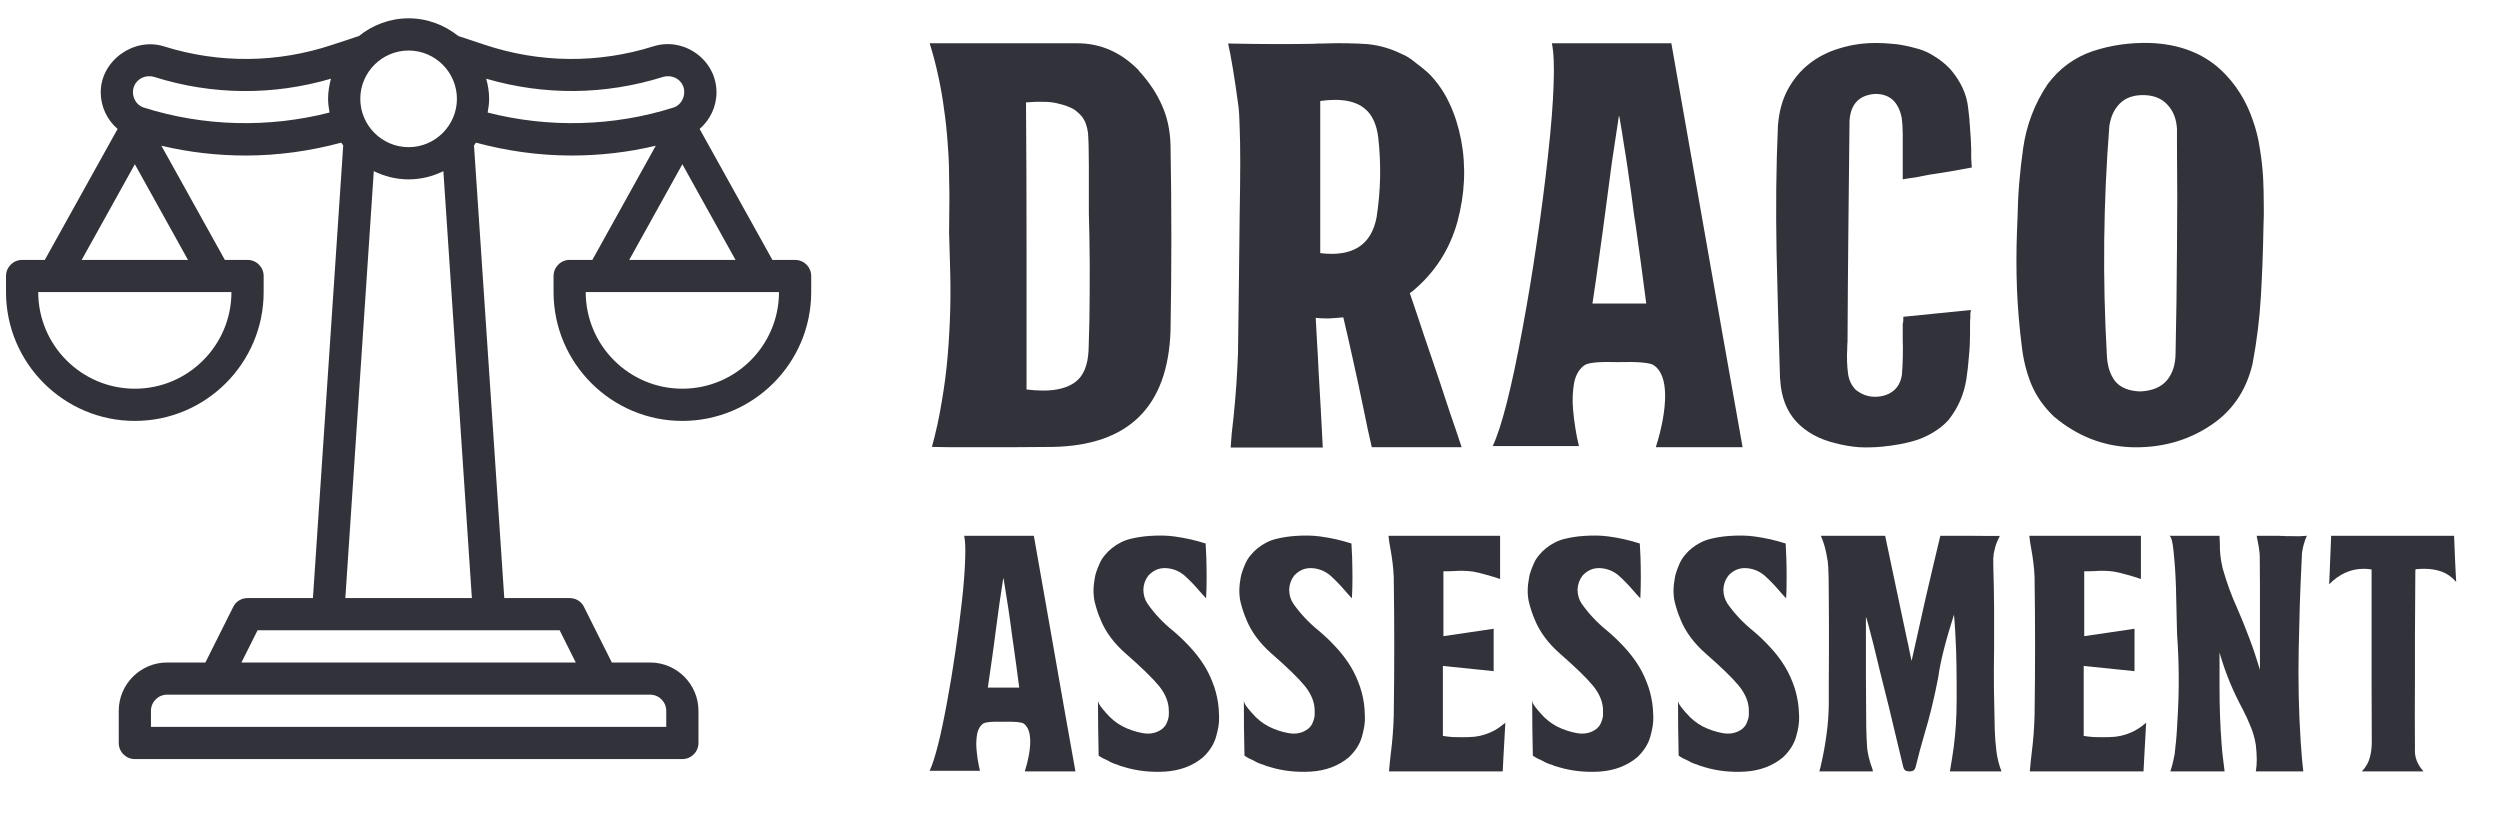 <svg width="52" height="17" viewBox="0 0 52 17" fill="none" xmlns="http://www.w3.org/2000/svg">
<path d="M16.538 5.406H16.066L14.552 2.682C14.769 2.495 14.903 2.22 14.903 1.919C14.903 1.245 14.226 0.762 13.59 0.964C12.438 1.326 11.225 1.312 10.08 0.931L9.534 0.75C9.249 0.522 8.891 0.381 8.499 0.381C8.107 0.381 7.749 0.522 7.464 0.75L6.915 0.931C5.776 1.312 4.56 1.326 3.408 0.964C2.786 0.769 2.095 1.26 2.095 1.919C2.095 2.22 2.229 2.495 2.446 2.682L0.932 5.406H0.46C0.276 5.406 0.125 5.556 0.125 5.741V6.075C0.125 7.553 1.327 8.755 2.805 8.755C4.282 8.755 5.484 7.553 5.484 6.075V5.741C5.484 5.556 5.334 5.406 5.149 5.406H4.677L3.357 3.031C3.93 3.168 4.52 3.235 5.112 3.235C5.786 3.235 6.452 3.141 7.099 2.967C7.109 2.987 7.126 3.007 7.139 3.024L6.509 12.44H5.149C5.022 12.44 4.905 12.51 4.851 12.624L4.272 13.78H3.475C2.922 13.78 2.47 14.232 2.47 14.784V15.454C2.47 15.639 2.62 15.789 2.805 15.789H14.193C14.377 15.789 14.528 15.639 14.528 15.454V14.784C14.528 14.232 14.076 13.78 13.523 13.78H12.726L12.147 12.624C12.093 12.51 11.976 12.44 11.848 12.44H10.489L9.859 3.024C9.872 3.007 9.889 2.987 9.899 2.967C10.546 3.141 11.212 3.235 11.885 3.235C12.478 3.235 13.068 3.168 13.64 3.031L12.321 5.406H11.848C11.664 5.406 11.514 5.556 11.514 5.741V6.075C11.514 7.553 12.716 8.755 14.193 8.755C15.67 8.755 16.873 7.553 16.873 6.075V5.741C16.873 5.556 16.722 5.406 16.538 5.406ZM4.814 6.075C4.814 7.184 3.913 8.085 2.805 8.085C1.696 8.085 0.795 7.184 0.795 6.075H4.814ZM3.91 5.406H1.699L2.805 3.416L3.91 5.406ZM6.854 2.341C5.588 2.666 4.232 2.632 2.989 2.237C2.805 2.177 2.719 1.962 2.791 1.788C2.858 1.627 3.039 1.55 3.207 1.6C4.416 1.982 5.682 1.989 6.884 1.637C6.848 1.771 6.824 1.912 6.824 2.056C6.824 2.153 6.838 2.247 6.854 2.341ZM8.499 1.051C9.052 1.051 9.504 1.503 9.504 2.056C9.504 2.609 9.052 3.061 8.499 3.061C7.946 3.061 7.494 2.609 7.494 2.056C7.494 1.503 7.946 1.051 8.499 1.051ZM7.775 3.56C7.993 3.667 8.238 3.731 8.499 3.731C8.76 3.731 9.005 3.667 9.222 3.56L9.815 12.44H7.183L7.775 3.56ZM13.523 14.449C13.707 14.449 13.858 14.6 13.858 14.784V15.119H3.14V14.784C3.14 14.6 3.29 14.449 3.475 14.449H13.523ZM11.641 13.11L11.976 13.78H5.022L5.357 13.11H11.641ZM10.143 2.341C10.16 2.247 10.174 2.153 10.174 2.056C10.174 1.912 10.15 1.771 10.113 1.637C11.319 1.989 12.582 1.979 13.791 1.6C13.962 1.55 14.139 1.627 14.207 1.785C14.278 1.953 14.195 2.176 14.009 2.237C12.766 2.632 11.41 2.666 10.143 2.341ZM14.193 3.416L15.299 5.406H13.088L14.193 3.416ZM14.193 8.085C13.084 8.085 12.183 7.184 12.183 6.075H16.203C16.203 7.184 15.302 8.085 14.193 8.085Z" fill="#31323A"/>
<path d="M47.074 3.718C47.082 3.89 47.086 4.06 47.086 4.228C47.09 4.392 47.088 4.556 47.08 4.72C47.072 5.2 47.055 5.679 47.027 6.155C47 6.628 46.941 7.101 46.852 7.573C46.715 8.148 46.408 8.583 45.932 8.88C45.459 9.181 44.924 9.321 44.326 9.302C43.736 9.278 43.203 9.068 42.727 8.669C42.516 8.47 42.357 8.245 42.252 7.995C42.15 7.745 42.084 7.48 42.053 7.198C42.002 6.8 41.969 6.405 41.953 6.015C41.938 5.62 41.938 5.222 41.953 4.819C41.957 4.769 41.959 4.72 41.959 4.673C41.963 4.622 41.965 4.571 41.965 4.521C41.969 4.282 41.98 4.044 42 3.806C42.02 3.568 42.047 3.325 42.082 3.079C42.152 2.595 42.322 2.152 42.592 1.749C42.838 1.421 43.15 1.193 43.529 1.064C43.908 0.939 44.307 0.882 44.725 0.894C45.318 0.917 45.803 1.099 46.178 1.439C46.342 1.591 46.478 1.755 46.588 1.931C46.697 2.103 46.785 2.286 46.852 2.482C46.922 2.673 46.973 2.874 47.004 3.085C47.039 3.292 47.062 3.503 47.074 3.718ZM45.252 7.339C45.268 6.616 45.277 5.898 45.281 5.183C45.289 4.468 45.289 3.749 45.281 3.027V2.681C45.27 2.47 45.201 2.3 45.076 2.171C44.955 2.042 44.787 1.978 44.572 1.978C44.373 1.978 44.215 2.034 44.098 2.148C43.98 2.261 43.906 2.417 43.875 2.616C43.75 4.198 43.732 5.784 43.822 7.374C43.83 7.605 43.887 7.788 43.992 7.925C44.102 8.062 44.277 8.134 44.52 8.142C44.766 8.13 44.949 8.054 45.07 7.913C45.191 7.769 45.252 7.577 45.252 7.339Z" fill="#31323A"/>
<path d="M39.155 9.29C38.991 9.306 38.829 9.31 38.669 9.302C38.509 9.29 38.347 9.263 38.183 9.22C37.839 9.138 37.565 8.987 37.362 8.769C37.159 8.546 37.048 8.255 37.028 7.896C37.024 7.88 37.023 7.857 37.023 7.825C36.995 6.958 36.972 6.091 36.952 5.224C36.944 4.786 36.942 4.353 36.946 3.923C36.95 3.489 36.962 3.056 36.981 2.622C37.001 2.337 37.067 2.087 37.181 1.872C37.298 1.653 37.448 1.472 37.632 1.327C37.815 1.183 38.026 1.075 38.265 1.005C38.503 0.931 38.755 0.894 39.02 0.894C39.134 0.894 39.245 0.9 39.355 0.911C39.433 0.915 39.519 0.927 39.612 0.946C39.706 0.966 39.81 0.991 39.923 1.023C40.036 1.058 40.145 1.11 40.251 1.181C40.36 1.247 40.466 1.333 40.567 1.439C40.786 1.696 40.909 1.964 40.937 2.241C40.956 2.382 40.97 2.525 40.977 2.669C40.989 2.81 40.997 2.952 41.001 3.097C41.001 3.163 41.001 3.228 41.001 3.29C41.005 3.353 41.009 3.417 41.013 3.484C40.86 3.511 40.71 3.538 40.562 3.566C40.413 3.589 40.265 3.612 40.116 3.636C40.026 3.655 39.937 3.673 39.847 3.689C39.757 3.7 39.667 3.714 39.577 3.73V2.775C39.577 2.72 39.575 2.665 39.571 2.61C39.567 2.552 39.562 2.495 39.554 2.441C39.483 2.109 39.296 1.946 38.991 1.954C38.667 1.982 38.493 2.167 38.47 2.511C38.462 3.273 38.454 4.03 38.446 4.784C38.438 5.534 38.433 6.29 38.429 7.052V7.099L38.423 7.192V7.239C38.411 7.423 38.417 7.603 38.44 7.778C38.46 7.911 38.513 8.021 38.599 8.107C38.72 8.204 38.852 8.253 38.997 8.253C39.142 8.253 39.265 8.216 39.366 8.142C39.472 8.064 39.536 7.948 39.56 7.796C39.579 7.55 39.585 7.304 39.577 7.058V6.73C39.585 6.71 39.589 6.687 39.589 6.659C39.589 6.632 39.589 6.609 39.589 6.589C40.042 6.542 40.511 6.495 40.995 6.448C40.995 6.448 40.991 6.474 40.983 6.525C40.983 6.552 40.983 6.579 40.983 6.607C40.983 6.634 40.981 6.663 40.977 6.694V6.941C40.977 7.097 40.97 7.253 40.954 7.409C40.942 7.566 40.925 7.724 40.901 7.884C40.851 8.204 40.726 8.489 40.526 8.739C40.44 8.833 40.343 8.913 40.233 8.98C40.128 9.046 40.015 9.101 39.894 9.144C39.776 9.183 39.655 9.214 39.53 9.237C39.405 9.261 39.28 9.278 39.155 9.29Z" fill="#31323A"/>
<path d="M31.049 9.278C31.236 8.876 31.441 8.069 31.664 6.859C31.777 6.253 31.877 5.651 31.963 5.054C32.053 4.452 32.131 3.851 32.197 3.249C32.264 2.644 32.303 2.148 32.315 1.761C32.33 1.374 32.318 1.087 32.279 0.9H34.764C34.986 2.157 35.209 3.423 35.432 4.696C35.568 5.462 35.703 6.228 35.836 6.993C35.973 7.755 36.109 8.525 36.246 9.302H34.441C34.57 8.892 34.635 8.53 34.635 8.218C34.631 7.909 34.553 7.702 34.4 7.597C34.318 7.542 34.066 7.521 33.645 7.532C33.281 7.521 33.055 7.54 32.965 7.591C32.852 7.669 32.777 7.792 32.742 7.96C32.727 8.046 32.717 8.136 32.713 8.23C32.709 8.319 32.711 8.413 32.719 8.511C32.73 8.644 32.746 8.773 32.766 8.898C32.785 9.023 32.81 9.15 32.842 9.278H31.049ZM33.674 2.405C33.623 2.73 33.574 3.054 33.527 3.378C33.484 3.698 33.441 4.023 33.398 4.351C33.355 4.683 33.31 5.011 33.264 5.335C33.221 5.655 33.174 5.982 33.123 6.314H34.242C34.211 6.079 34.178 5.829 34.143 5.564C34.107 5.298 34.068 5.013 34.025 4.708C34.022 4.677 34.01 4.601 33.99 4.48C33.975 4.355 33.955 4.208 33.932 4.04C33.908 3.868 33.883 3.689 33.855 3.501C33.828 3.314 33.801 3.14 33.773 2.98C33.75 2.819 33.728 2.687 33.709 2.581C33.693 2.472 33.682 2.413 33.674 2.405Z" fill="#31323A"/>
<path d="M25.75 7.351C25.758 6.843 25.764 6.388 25.768 5.985C25.775 5.403 25.781 4.898 25.785 4.468C25.793 4.034 25.797 3.671 25.797 3.378C25.797 3.085 25.793 2.841 25.785 2.646C25.781 2.446 25.771 2.292 25.756 2.183C25.678 1.605 25.607 1.179 25.545 0.905C25.936 0.913 26.277 0.917 26.57 0.917C26.867 0.917 27.119 0.915 27.326 0.911C27.361 0.907 27.395 0.905 27.426 0.905C27.461 0.905 27.494 0.905 27.525 0.905C27.709 0.898 27.875 0.896 28.023 0.9C28.176 0.903 28.314 0.909 28.439 0.917C28.689 0.941 28.932 1.011 29.166 1.128C29.201 1.14 29.246 1.163 29.301 1.198C29.355 1.234 29.41 1.275 29.465 1.321C29.523 1.364 29.578 1.407 29.629 1.45C29.68 1.493 29.719 1.528 29.746 1.556C29.91 1.728 30.045 1.927 30.15 2.153C30.256 2.376 30.336 2.628 30.391 2.909C30.496 3.464 30.471 4.032 30.314 4.614C30.154 5.189 29.846 5.667 29.389 6.05L29.324 6.097C29.426 6.394 29.525 6.691 29.623 6.987C29.725 7.284 29.826 7.583 29.928 7.884C30.006 8.118 30.084 8.355 30.162 8.593C30.244 8.827 30.324 9.064 30.402 9.302H28.533C28.502 9.169 28.473 9.038 28.445 8.909C28.418 8.776 28.391 8.644 28.363 8.511C28.297 8.191 28.229 7.872 28.158 7.556C28.088 7.235 28.016 6.917 27.941 6.601C27.824 6.612 27.719 6.62 27.625 6.624C27.531 6.624 27.445 6.62 27.367 6.612C27.375 6.788 27.385 6.966 27.396 7.146C27.408 7.325 27.418 7.513 27.426 7.708C27.457 8.224 27.486 8.757 27.514 9.308H25.598C25.605 9.206 25.613 9.105 25.621 9.003C25.633 8.898 25.645 8.794 25.656 8.693C25.68 8.466 25.699 8.241 25.715 8.019C25.73 7.796 25.742 7.573 25.75 7.351ZM27.461 5.265C28.133 5.347 28.523 5.099 28.633 4.521C28.719 3.97 28.73 3.417 28.668 2.862C28.633 2.585 28.541 2.386 28.393 2.265C28.248 2.14 28.041 2.077 27.771 2.077C27.725 2.077 27.674 2.079 27.619 2.083C27.568 2.087 27.516 2.093 27.461 2.101V5.265Z" fill="#31323A"/>
<path d="M19.337 0.9H22.407C22.892 0.9 23.317 1.087 23.685 1.462C23.685 1.466 23.686 1.47 23.69 1.474C23.898 1.7 24.056 1.937 24.165 2.183C24.278 2.429 24.339 2.708 24.347 3.021C24.37 4.306 24.37 5.593 24.347 6.882C24.292 8.46 23.476 9.265 21.898 9.296C21.605 9.3 21.314 9.302 21.024 9.302C20.735 9.302 20.446 9.302 20.157 9.302C20.024 9.302 19.894 9.302 19.765 9.302C19.64 9.298 19.513 9.296 19.384 9.296C19.47 8.984 19.538 8.669 19.589 8.353C19.644 8.036 19.685 7.718 19.712 7.398C19.739 7.073 19.757 6.751 19.765 6.431C19.773 6.11 19.77 5.788 19.759 5.464C19.751 5.253 19.745 5.042 19.741 4.831C19.741 4.616 19.743 4.401 19.747 4.187V4.011L19.741 3.665C19.741 3.446 19.731 3.22 19.712 2.985C19.696 2.747 19.671 2.509 19.636 2.271C19.605 2.032 19.564 1.798 19.513 1.567C19.462 1.333 19.403 1.11 19.337 0.9ZM22.349 2.282C22.263 2.228 22.142 2.183 21.985 2.148C21.903 2.128 21.81 2.118 21.704 2.118C21.599 2.114 21.477 2.118 21.341 2.13C21.349 3.134 21.352 4.13 21.352 5.118C21.352 6.103 21.352 7.097 21.352 8.101C21.415 8.109 21.474 8.114 21.528 8.118C21.587 8.122 21.644 8.124 21.698 8.124C21.987 8.124 22.212 8.064 22.372 7.942C22.536 7.817 22.626 7.601 22.642 7.292C22.657 6.89 22.665 6.491 22.665 6.097C22.669 5.698 22.667 5.298 22.659 4.896C22.655 4.732 22.651 4.579 22.648 4.439C22.648 4.298 22.648 4.165 22.648 4.04V3.448C22.648 3.136 22.642 2.907 22.63 2.763C22.622 2.7 22.61 2.648 22.595 2.605C22.583 2.558 22.565 2.517 22.542 2.482C22.523 2.446 22.497 2.413 22.466 2.382C22.435 2.351 22.395 2.317 22.349 2.282Z" fill="#31323A"/>
<path d="M49.329 11.845C49.302 11.84 49.274 11.836 49.247 11.834C49.22 11.832 49.192 11.831 49.165 11.831C48.898 11.831 48.659 11.938 48.447 12.152C48.452 12.066 48.455 11.98 48.458 11.896C48.46 11.809 48.463 11.723 48.468 11.636C48.475 11.465 48.481 11.301 48.488 11.144H51.045C51.05 11.224 51.053 11.304 51.055 11.386C51.057 11.466 51.061 11.548 51.065 11.633C51.07 11.715 51.073 11.796 51.076 11.875C51.08 11.953 51.085 12.029 51.089 12.104C50.996 11.999 50.895 11.928 50.785 11.889C50.678 11.85 50.556 11.831 50.419 11.831C50.362 11.831 50.303 11.834 50.242 11.841C50.239 11.857 50.238 11.923 50.238 12.039C50.238 12.153 50.237 12.321 50.235 12.542C50.235 12.763 50.234 12.999 50.231 13.249C50.231 13.5 50.231 13.769 50.231 14.056C50.231 14.345 50.23 14.615 50.228 14.866C50.228 15.114 50.229 15.348 50.231 15.567C50.218 15.74 50.277 15.899 50.409 16.045H49.127C49.212 15.954 49.266 15.86 49.291 15.761C49.319 15.664 49.333 15.553 49.333 15.43C49.33 15.004 49.329 14.581 49.329 14.162C49.329 13.743 49.329 13.323 49.329 12.904V11.845Z" fill="#31323A"/>
<path d="M45.284 13.205C45.284 13.182 45.283 13.15 45.281 13.109C45.281 13.066 45.28 13.011 45.277 12.945C45.273 12.701 45.267 12.459 45.26 12.217C45.253 11.973 45.237 11.729 45.212 11.486C45.192 11.267 45.161 11.153 45.12 11.144H46.166C46.168 11.169 46.169 11.195 46.169 11.222C46.172 11.248 46.173 11.275 46.173 11.304C46.171 11.38 46.174 11.46 46.183 11.547C46.192 11.631 46.208 11.723 46.231 11.821C46.318 12.124 46.417 12.396 46.528 12.637C46.622 12.852 46.708 13.066 46.788 13.28C46.868 13.492 46.941 13.71 47.007 13.933V12.815C47.009 12.605 47.009 12.398 47.007 12.193C47.007 11.986 47.006 11.777 47.003 11.568C47.001 11.522 46.997 11.476 46.99 11.431C46.985 11.383 46.977 11.335 46.966 11.287C46.961 11.262 46.957 11.238 46.952 11.216C46.948 11.193 46.943 11.169 46.938 11.144C47.084 11.142 47.237 11.142 47.397 11.144C47.412 11.144 47.427 11.145 47.441 11.147C47.457 11.147 47.471 11.147 47.482 11.147C47.5 11.149 47.518 11.151 47.537 11.151C47.557 11.151 47.58 11.151 47.605 11.151C47.685 11.153 47.757 11.154 47.82 11.154C47.884 11.152 47.939 11.148 47.984 11.144C47.955 11.203 47.93 11.274 47.909 11.356C47.889 11.435 47.878 11.508 47.878 11.575C47.862 11.896 47.849 12.217 47.837 12.538C47.828 12.857 47.82 13.18 47.813 13.506C47.8 14.155 47.813 14.799 47.855 15.437C47.866 15.573 47.875 15.693 47.882 15.796C47.891 15.896 47.9 15.979 47.909 16.045H46.921C46.947 15.904 46.947 15.719 46.921 15.492C46.899 15.355 46.862 15.227 46.812 15.109C46.764 14.988 46.708 14.867 46.645 14.746C46.544 14.559 46.454 14.369 46.374 14.175C46.295 13.98 46.225 13.779 46.166 13.574V14.278C46.166 14.481 46.169 14.682 46.176 14.883C46.183 15.081 46.194 15.282 46.21 15.485C46.215 15.562 46.223 15.648 46.234 15.741C46.246 15.832 46.258 15.934 46.272 16.045H45.144C45.169 15.968 45.191 15.887 45.209 15.803C45.23 15.718 45.242 15.636 45.247 15.556C45.247 15.55 45.247 15.544 45.247 15.539C45.249 15.533 45.25 15.527 45.25 15.522C45.259 15.454 45.266 15.387 45.27 15.321C45.275 15.252 45.28 15.184 45.284 15.116C45.286 15.084 45.288 15.053 45.288 15.023C45.29 14.991 45.292 14.959 45.294 14.928C45.329 14.353 45.325 13.779 45.284 13.205Z" fill="#31323A"/>
<path d="M42.319 14.883C42.333 13.921 42.333 12.961 42.319 12.002C42.315 11.904 42.307 11.807 42.295 11.711C42.284 11.616 42.269 11.519 42.251 11.421C42.244 11.375 42.236 11.329 42.227 11.284C42.22 11.236 42.215 11.189 42.21 11.144H44.531V12.043C44.437 12.011 44.344 11.982 44.251 11.957C44.159 11.93 44.066 11.907 43.97 11.889C43.84 11.871 43.703 11.867 43.557 11.879C43.525 11.879 43.492 11.88 43.458 11.882C43.423 11.882 43.388 11.882 43.352 11.882V13.232L43.844 13.16L44.398 13.078V13.96C44.254 13.944 44.11 13.929 43.967 13.916C43.823 13.9 43.678 13.885 43.533 13.871C43.501 13.867 43.469 13.863 43.437 13.861C43.405 13.859 43.373 13.855 43.341 13.851V15.307C43.41 15.318 43.478 15.326 43.546 15.331C43.615 15.333 43.682 15.334 43.748 15.334C43.839 15.334 43.923 15.331 44.001 15.324C44.078 15.315 44.151 15.299 44.22 15.276C44.29 15.253 44.36 15.223 44.428 15.184C44.497 15.145 44.567 15.095 44.64 15.033C44.636 15.136 44.63 15.239 44.623 15.341C44.618 15.441 44.613 15.543 44.606 15.645C44.599 15.775 44.592 15.908 44.585 16.045H42.22C42.225 15.984 42.23 15.922 42.237 15.861C42.244 15.797 42.251 15.734 42.258 15.673C42.292 15.408 42.312 15.145 42.319 14.883Z" fill="#31323A"/>
<path d="M38.039 14.651C38.039 14.491 38.039 14.321 38.039 14.141C38.039 13.961 38.04 13.77 38.042 13.567C38.042 13.364 38.042 13.172 38.042 12.989C38.042 12.805 38.041 12.628 38.039 12.46C38.039 12.125 38.035 11.905 38.028 11.8C38.024 11.755 38.02 11.718 38.018 11.691C38.018 11.682 38.017 11.675 38.015 11.67C38.015 11.666 38.015 11.661 38.015 11.656C38.012 11.652 38.011 11.649 38.011 11.646C37.995 11.541 37.976 11.448 37.953 11.366C37.93 11.284 37.904 11.21 37.874 11.144H39.211C39.286 11.502 39.361 11.859 39.437 12.217C39.512 12.572 39.588 12.934 39.666 13.3C39.684 13.373 39.7 13.447 39.713 13.523C39.729 13.598 39.745 13.673 39.761 13.748C39.857 13.311 39.954 12.877 40.052 12.446C40.152 12.013 40.255 11.579 40.359 11.144H40.927C41.043 11.144 41.156 11.145 41.265 11.147C41.377 11.147 41.487 11.147 41.597 11.147C41.553 11.229 41.52 11.31 41.498 11.39C41.486 11.435 41.477 11.476 41.47 11.513C41.466 11.549 41.462 11.584 41.46 11.616C41.458 11.677 41.458 11.719 41.46 11.742C41.469 12.036 41.475 12.329 41.477 12.62C41.479 12.912 41.479 13.205 41.477 13.499C41.472 13.784 41.471 14.065 41.474 14.343C41.478 14.621 41.484 14.901 41.491 15.184C41.495 15.327 41.507 15.473 41.525 15.621C41.543 15.767 41.578 15.908 41.631 16.045H40.558L40.602 15.779C40.654 15.464 40.685 15.147 40.694 14.828C40.699 14.623 40.7 14.415 40.698 14.203C40.698 13.991 40.694 13.773 40.688 13.55C40.683 13.42 40.677 13.291 40.67 13.164C40.664 13.036 40.654 12.91 40.643 12.784C40.468 13.331 40.358 13.767 40.315 14.09C40.276 14.293 40.233 14.493 40.185 14.692C40.137 14.89 40.084 15.088 40.024 15.286C39.995 15.391 39.965 15.496 39.935 15.601C39.908 15.706 39.881 15.813 39.853 15.922C39.847 15.959 39.834 15.989 39.816 16.014C39.795 16.035 39.762 16.045 39.717 16.045C39.671 16.045 39.638 16.035 39.618 16.014C39.599 15.992 39.587 15.961 39.58 15.922C39.496 15.569 39.397 15.155 39.283 14.681C39.224 14.444 39.168 14.221 39.115 14.011C39.065 13.802 39.017 13.605 38.972 13.42C38.88 13.058 38.827 12.861 38.811 12.829V13.369C38.811 13.588 38.811 13.805 38.811 14.022C38.811 14.238 38.812 14.457 38.815 14.678C38.815 14.828 38.816 14.978 38.818 15.126C38.82 15.274 38.827 15.423 38.838 15.573C38.852 15.681 38.878 15.793 38.917 15.912C38.935 15.955 38.949 16 38.958 16.045H37.844C37.848 16.027 37.851 16.015 37.851 16.011L37.871 15.939C37.871 15.93 37.873 15.919 37.878 15.905C37.926 15.698 37.963 15.49 37.991 15.283C38.02 15.076 38.036 14.865 38.039 14.651Z" fill="#31323A"/>
<path d="M35.48 13.595C35.234 13.38 35.059 13.143 34.954 12.884C34.954 12.881 34.953 12.88 34.951 12.88C34.951 12.878 34.951 12.874 34.951 12.87C34.912 12.79 34.873 12.674 34.834 12.521C34.8 12.371 34.801 12.202 34.838 12.015C34.847 11.949 34.878 11.856 34.93 11.735C34.957 11.669 34.994 11.609 35.039 11.554C35.085 11.497 35.136 11.446 35.193 11.4C35.25 11.355 35.311 11.316 35.374 11.284C35.441 11.25 35.508 11.225 35.576 11.209C35.706 11.177 35.84 11.156 35.979 11.147C36.169 11.134 36.338 11.137 36.489 11.158C36.71 11.187 36.927 11.236 37.142 11.305C37.144 11.35 37.146 11.397 37.148 11.445C37.151 11.49 37.153 11.537 37.155 11.585C37.16 11.735 37.162 11.882 37.162 12.026C37.162 12.169 37.159 12.309 37.152 12.446C37.124 12.416 37.098 12.388 37.073 12.361C37.048 12.331 37.023 12.303 36.998 12.275C36.948 12.216 36.898 12.161 36.848 12.111C36.797 12.059 36.746 12.01 36.694 11.964C36.582 11.873 36.456 11.824 36.314 11.817C36.173 11.81 36.051 11.863 35.949 11.974C35.885 12.059 35.851 12.154 35.846 12.261C35.846 12.371 35.875 12.469 35.931 12.555C36.077 12.763 36.254 12.951 36.461 13.119C36.582 13.22 36.694 13.326 36.796 13.437C36.901 13.547 36.995 13.663 37.077 13.786C37.159 13.909 37.227 14.041 37.282 14.182C37.339 14.321 37.379 14.471 37.401 14.63C37.41 14.68 37.417 14.771 37.422 14.904C37.424 14.97 37.419 15.038 37.408 15.109C37.397 15.177 37.38 15.251 37.357 15.331C37.311 15.486 37.22 15.627 37.083 15.755C36.871 15.93 36.612 16.028 36.304 16.049C36.001 16.067 35.717 16.036 35.453 15.956C35.426 15.947 35.398 15.939 35.371 15.932C35.346 15.923 35.321 15.913 35.296 15.902C35.287 15.899 35.274 15.896 35.258 15.891C35.242 15.884 35.225 15.878 35.207 15.871C35.191 15.864 35.175 15.857 35.159 15.85C35.145 15.841 35.135 15.834 35.128 15.83C35.083 15.809 35.042 15.79 35.005 15.772C34.971 15.754 34.941 15.735 34.916 15.717C34.912 15.523 34.908 15.333 34.906 15.146C34.904 14.957 34.903 14.766 34.903 14.572C34.905 14.604 34.922 14.643 34.954 14.688C34.988 14.734 35.02 14.773 35.05 14.805C35.054 14.809 35.058 14.814 35.06 14.818C35.065 14.823 35.069 14.827 35.074 14.832C35.172 14.948 35.285 15.04 35.415 15.109C35.545 15.175 35.684 15.222 35.832 15.249C35.987 15.276 36.122 15.248 36.236 15.163C36.286 15.122 36.32 15.076 36.338 15.023C36.361 14.969 36.374 14.919 36.376 14.876C36.378 14.833 36.378 14.801 36.376 14.78C36.376 14.61 36.309 14.44 36.174 14.271C36.04 14.107 35.809 13.882 35.48 13.595Z" fill="#31323A"/>
<path d="M32.447 13.595C32.201 13.38 32.026 13.143 31.921 12.884C31.921 12.881 31.92 12.88 31.917 12.88C31.917 12.878 31.917 12.874 31.917 12.87C31.879 12.79 31.84 12.674 31.801 12.521C31.767 12.371 31.768 12.202 31.805 12.015C31.814 11.949 31.845 11.856 31.897 11.735C31.924 11.669 31.961 11.609 32.006 11.554C32.052 11.497 32.103 11.446 32.16 11.4C32.217 11.355 32.277 11.316 32.341 11.284C32.407 11.25 32.474 11.225 32.543 11.209C32.673 11.177 32.807 11.156 32.946 11.147C33.135 11.134 33.305 11.137 33.456 11.158C33.676 11.187 33.894 11.236 34.108 11.305C34.111 11.35 34.113 11.397 34.115 11.445C34.117 11.49 34.12 11.537 34.122 11.585C34.127 11.735 34.129 11.882 34.129 12.026C34.129 12.169 34.125 12.309 34.119 12.446C34.091 12.416 34.065 12.388 34.04 12.361C34.015 12.331 33.99 12.303 33.965 12.275C33.915 12.216 33.864 12.161 33.814 12.111C33.764 12.059 33.713 12.01 33.66 11.964C33.549 11.873 33.422 11.824 33.281 11.817C33.14 11.81 33.018 11.863 32.915 11.974C32.852 12.059 32.818 12.154 32.813 12.261C32.813 12.371 32.841 12.469 32.898 12.555C33.044 12.763 33.221 12.951 33.428 13.119C33.549 13.22 33.66 13.326 33.763 13.437C33.868 13.547 33.961 13.663 34.043 13.786C34.125 13.909 34.194 14.041 34.248 14.182C34.305 14.321 34.345 14.471 34.368 14.63C34.377 14.68 34.384 14.771 34.389 14.904C34.391 14.97 34.386 15.038 34.375 15.109C34.364 15.177 34.346 15.251 34.324 15.331C34.278 15.486 34.187 15.627 34.05 15.755C33.838 15.93 33.578 16.028 33.271 16.049C32.968 16.067 32.684 16.036 32.42 15.956C32.392 15.947 32.365 15.939 32.338 15.932C32.313 15.923 32.288 15.913 32.263 15.902C32.254 15.899 32.241 15.896 32.225 15.891C32.209 15.884 32.192 15.878 32.174 15.871C32.158 15.864 32.142 15.857 32.126 15.85C32.112 15.841 32.102 15.834 32.095 15.83C32.05 15.809 32.008 15.79 31.972 15.772C31.938 15.754 31.908 15.735 31.883 15.717C31.879 15.523 31.875 15.333 31.873 15.146C31.871 14.957 31.869 14.766 31.869 14.572C31.872 14.604 31.889 14.643 31.921 14.688C31.955 14.734 31.987 14.773 32.017 14.805C32.021 14.809 32.025 14.814 32.027 14.818C32.031 14.823 32.036 14.827 32.04 14.832C32.138 14.948 32.252 15.04 32.382 15.109C32.512 15.175 32.651 15.222 32.799 15.249C32.954 15.276 33.089 15.248 33.203 15.163C33.253 15.122 33.287 15.076 33.305 15.023C33.328 14.969 33.34 14.919 33.343 14.876C33.345 14.833 33.345 14.801 33.343 14.78C33.343 14.61 33.276 14.44 33.141 14.271C33.007 14.107 32.775 13.882 32.447 13.595Z" fill="#31323A"/>
<path d="M28.99 14.883C29.004 13.921 29.004 12.961 28.99 12.002C28.986 11.904 28.978 11.807 28.966 11.711C28.955 11.616 28.94 11.519 28.922 11.421C28.915 11.375 28.907 11.329 28.898 11.284C28.891 11.236 28.885 11.189 28.881 11.144H31.202V12.043C31.108 12.011 31.015 11.982 30.921 11.957C30.83 11.93 30.737 11.907 30.641 11.889C30.511 11.871 30.373 11.867 30.227 11.879C30.196 11.879 30.163 11.88 30.128 11.882C30.094 11.882 30.059 11.882 30.023 11.882V13.232L30.515 13.16L31.068 13.078V13.96C30.925 13.944 30.781 13.929 30.638 13.916C30.494 13.9 30.349 13.885 30.204 13.871C30.172 13.867 30.14 13.863 30.108 13.861C30.076 13.859 30.044 13.855 30.012 13.851V15.307C30.081 15.318 30.149 15.326 30.217 15.331C30.286 15.333 30.353 15.334 30.419 15.334C30.51 15.334 30.594 15.331 30.672 15.324C30.749 15.315 30.822 15.299 30.891 15.276C30.961 15.253 31.031 15.223 31.099 15.184C31.168 15.145 31.238 15.095 31.311 15.033C31.306 15.136 31.301 15.239 31.294 15.341C31.289 15.441 31.284 15.543 31.277 15.645C31.27 15.775 31.263 15.908 31.256 16.045H28.891C28.896 15.984 28.901 15.922 28.908 15.861C28.915 15.797 28.922 15.734 28.929 15.673C28.963 15.408 28.983 15.145 28.99 14.883Z" fill="#31323A"/>
<path d="M26.449 13.595C26.203 13.38 26.028 13.143 25.923 12.884C25.923 12.881 25.922 12.88 25.919 12.88C25.919 12.878 25.919 12.874 25.919 12.87C25.881 12.79 25.842 12.674 25.803 12.521C25.769 12.371 25.77 12.202 25.806 12.015C25.816 11.949 25.846 11.856 25.899 11.735C25.926 11.669 25.963 11.609 26.008 11.554C26.054 11.497 26.105 11.446 26.162 11.4C26.219 11.355 26.279 11.316 26.343 11.284C26.409 11.25 26.477 11.225 26.545 11.209C26.675 11.177 26.809 11.156 26.948 11.147C27.137 11.134 27.307 11.137 27.457 11.158C27.678 11.187 27.896 11.236 28.11 11.305C28.113 11.35 28.115 11.397 28.117 11.445C28.119 11.49 28.122 11.537 28.124 11.585C28.128 11.735 28.131 11.882 28.131 12.026C28.131 12.169 28.127 12.309 28.12 12.446C28.093 12.416 28.067 12.388 28.042 12.361C28.017 12.331 27.992 12.303 27.967 12.275C27.917 12.216 27.866 12.161 27.816 12.111C27.766 12.059 27.715 12.01 27.663 11.964C27.551 11.873 27.424 11.824 27.283 11.817C27.142 11.81 27.02 11.863 26.917 11.974C26.854 12.059 26.819 12.154 26.815 12.261C26.815 12.371 26.843 12.469 26.9 12.555C27.046 12.763 27.223 12.951 27.43 13.119C27.551 13.22 27.663 13.326 27.765 13.437C27.87 13.547 27.963 13.663 28.045 13.786C28.127 13.909 28.196 14.041 28.25 14.182C28.307 14.321 28.347 14.471 28.37 14.63C28.379 14.68 28.386 14.771 28.39 14.904C28.393 14.97 28.388 15.038 28.377 15.109C28.366 15.177 28.348 15.251 28.326 15.331C28.28 15.486 28.189 15.627 28.052 15.755C27.84 15.93 27.581 16.028 27.273 16.049C26.97 16.067 26.686 16.036 26.422 15.956C26.394 15.947 26.367 15.939 26.34 15.932C26.315 15.923 26.29 15.913 26.265 15.902C26.255 15.899 26.243 15.896 26.227 15.891C26.211 15.884 26.194 15.878 26.176 15.871C26.16 15.864 26.144 15.857 26.128 15.85C26.114 15.841 26.104 15.834 26.097 15.83C26.052 15.809 26.011 15.79 25.974 15.772C25.94 15.754 25.91 15.735 25.885 15.717C25.881 15.523 25.877 15.333 25.875 15.146C25.873 14.957 25.872 14.766 25.872 14.572C25.874 14.604 25.891 14.643 25.923 14.688C25.957 14.734 25.989 14.773 26.018 14.805C26.023 14.809 26.026 14.814 26.029 14.818C26.033 14.823 26.038 14.827 26.042 14.832C26.14 14.948 26.254 15.04 26.384 15.109C26.514 15.175 26.653 15.222 26.801 15.249C26.956 15.276 27.091 15.248 27.204 15.163C27.255 15.122 27.289 15.076 27.307 15.023C27.33 14.969 27.342 14.919 27.345 14.876C27.347 14.833 27.347 14.801 27.345 14.78C27.345 14.61 27.277 14.44 27.143 14.271C27.009 14.107 26.777 13.882 26.449 13.595Z" fill="#31323A"/>
<path d="M23.416 13.595C23.17 13.38 22.994 13.143 22.89 12.884C22.89 12.881 22.888 12.88 22.886 12.88C22.886 12.878 22.886 12.874 22.886 12.87C22.847 12.79 22.809 12.674 22.77 12.521C22.736 12.371 22.737 12.202 22.773 12.015C22.782 11.949 22.813 11.856 22.866 11.735C22.893 11.669 22.929 11.609 22.975 11.554C23.021 11.497 23.072 11.446 23.129 11.4C23.186 11.355 23.246 11.316 23.31 11.284C23.376 11.25 23.443 11.225 23.512 11.209C23.642 11.177 23.776 11.156 23.915 11.147C24.104 11.134 24.274 11.137 24.424 11.158C24.645 11.187 24.863 11.236 25.077 11.305C25.079 11.35 25.082 11.397 25.084 11.445C25.086 11.49 25.088 11.537 25.091 11.585C25.095 11.735 25.098 11.882 25.098 12.026C25.098 12.169 25.094 12.309 25.087 12.446C25.06 12.416 25.034 12.388 25.009 12.361C24.984 12.331 24.959 12.303 24.933 12.275C24.883 12.216 24.833 12.161 24.783 12.111C24.733 12.059 24.682 12.01 24.629 11.964C24.518 11.873 24.391 11.824 24.25 11.817C24.109 11.81 23.987 11.863 23.884 11.974C23.82 12.059 23.786 12.154 23.782 12.261C23.782 12.371 23.81 12.469 23.867 12.555C24.013 12.763 24.189 12.951 24.397 13.119C24.518 13.22 24.629 13.326 24.732 13.437C24.837 13.547 24.93 13.663 25.012 13.786C25.094 13.909 25.163 14.041 25.217 14.182C25.274 14.321 25.314 14.471 25.337 14.63C25.346 14.68 25.353 14.771 25.357 14.904C25.36 14.97 25.355 15.038 25.344 15.109C25.332 15.177 25.315 15.251 25.292 15.331C25.247 15.486 25.156 15.627 25.019 15.755C24.807 15.93 24.547 16.028 24.24 16.049C23.937 16.067 23.653 16.036 23.389 15.956C23.361 15.947 23.334 15.939 23.306 15.932C23.282 15.923 23.256 15.913 23.231 15.902C23.222 15.899 23.21 15.896 23.194 15.891C23.178 15.884 23.161 15.878 23.142 15.871C23.127 15.864 23.111 15.857 23.095 15.85C23.081 15.841 23.071 15.834 23.064 15.83C23.018 15.809 22.977 15.79 22.941 15.772C22.907 15.754 22.877 15.735 22.852 15.717C22.847 15.523 22.844 15.333 22.842 15.146C22.839 14.957 22.838 14.766 22.838 14.572C22.841 14.604 22.858 14.643 22.89 14.688C22.924 14.734 22.956 14.773 22.985 14.805C22.99 14.809 22.993 14.814 22.995 14.818C23 14.823 23.005 14.827 23.009 14.832C23.107 14.948 23.221 15.04 23.351 15.109C23.481 15.175 23.62 15.222 23.768 15.249C23.923 15.276 24.057 15.248 24.171 15.163C24.221 15.122 24.256 15.076 24.274 15.023C24.297 14.969 24.309 14.919 24.311 14.876C24.314 14.833 24.314 14.801 24.311 14.78C24.311 14.61 24.244 14.44 24.11 14.271C23.975 14.107 23.744 13.882 23.416 13.595Z" fill="#31323A"/>
<path d="M19.337 16.032C19.446 15.797 19.566 15.326 19.696 14.62C19.762 14.267 19.82 13.916 19.87 13.567C19.922 13.216 19.968 12.865 20.007 12.514C20.046 12.161 20.068 11.872 20.075 11.646C20.084 11.421 20.078 11.253 20.055 11.144H21.504C21.634 11.877 21.764 12.616 21.894 13.359C21.973 13.805 22.052 14.252 22.129 14.698C22.209 15.143 22.289 15.592 22.369 16.045H21.316C21.391 15.806 21.429 15.595 21.429 15.413C21.426 15.233 21.381 15.112 21.292 15.05C21.244 15.019 21.097 15.006 20.851 15.013C20.639 15.006 20.507 15.018 20.455 15.047C20.389 15.093 20.345 15.165 20.325 15.262C20.316 15.313 20.31 15.365 20.308 15.42C20.305 15.472 20.306 15.527 20.311 15.584C20.318 15.661 20.327 15.736 20.338 15.809C20.35 15.882 20.365 15.956 20.383 16.032H19.337ZM20.868 12.022C20.838 12.211 20.81 12.4 20.783 12.59C20.758 12.776 20.733 12.966 20.707 13.157C20.683 13.351 20.656 13.542 20.629 13.731C20.604 13.918 20.576 14.108 20.547 14.302H21.2C21.181 14.165 21.162 14.02 21.142 13.864C21.121 13.71 21.098 13.543 21.073 13.366C21.071 13.347 21.064 13.303 21.053 13.232C21.044 13.159 21.032 13.074 21.019 12.976C21.005 12.876 20.99 12.771 20.974 12.661C20.958 12.552 20.942 12.451 20.926 12.357C20.913 12.264 20.9 12.186 20.889 12.125C20.88 12.061 20.873 12.027 20.868 12.022Z" fill="#31323A"/>
</svg>

